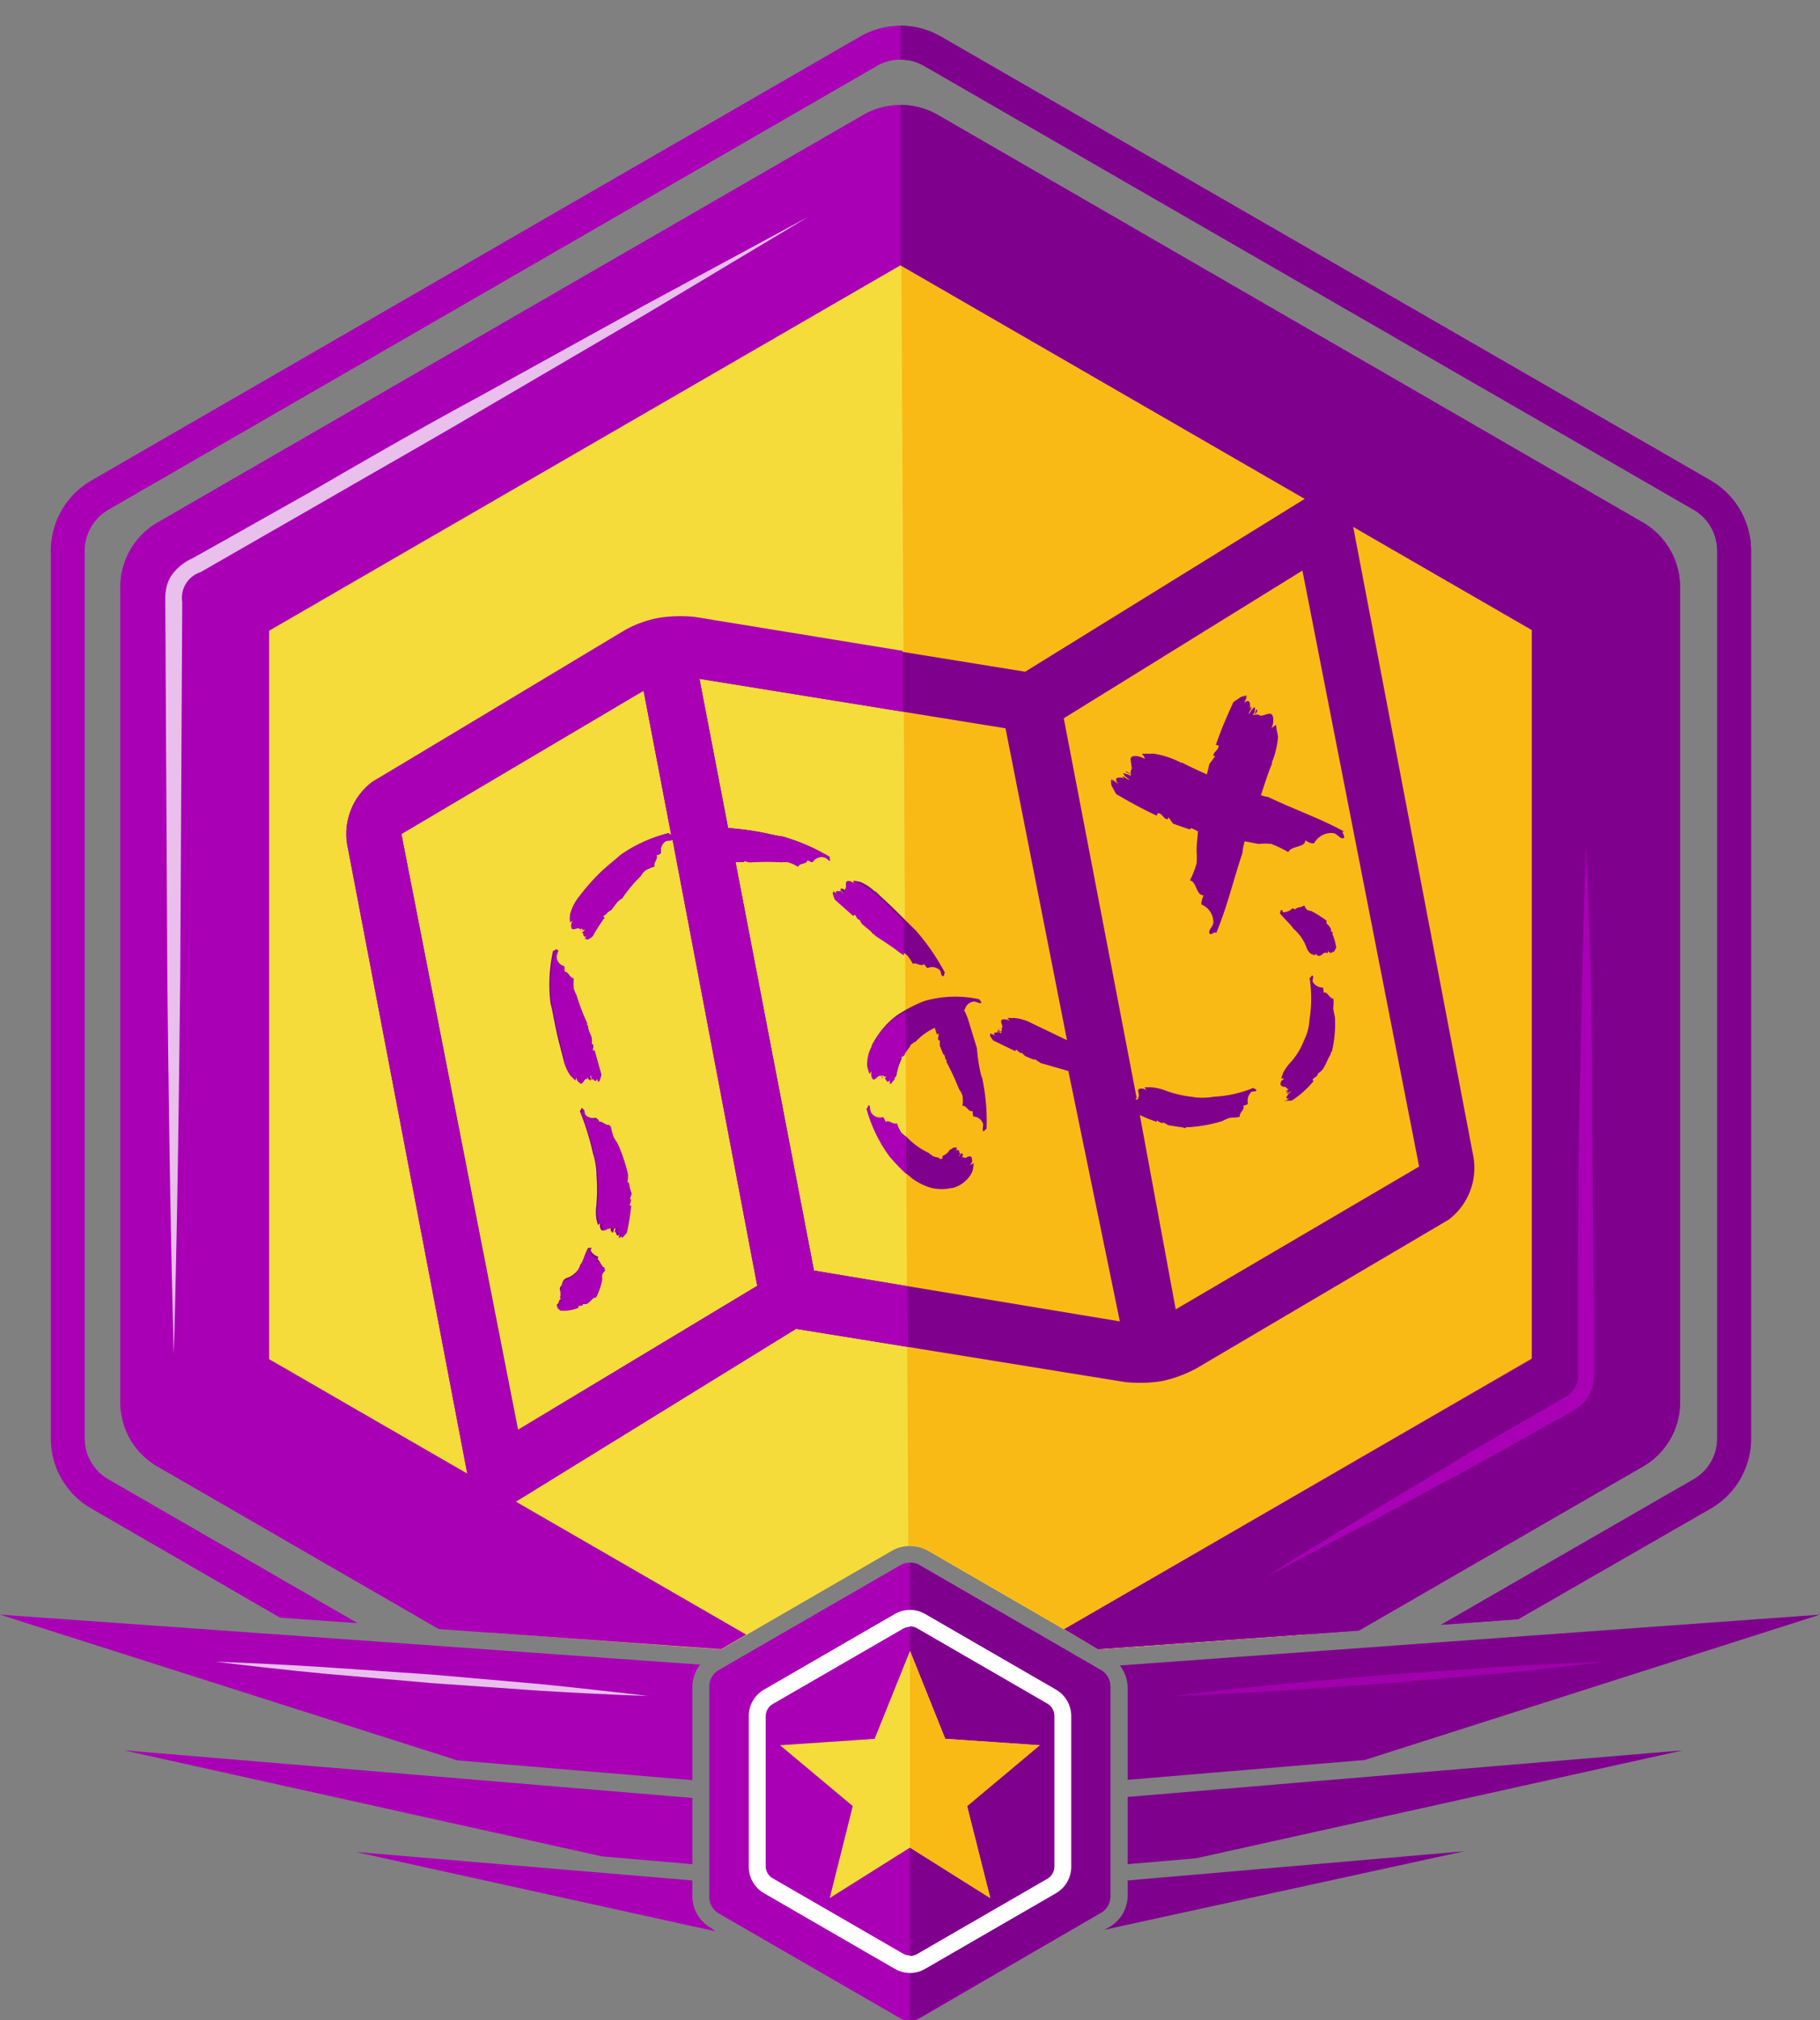 <svg id="Layer_1" data-name="Layer 1" xmlns="http://www.w3.org/2000/svg" viewBox="0 0 107.46 119.25"><rect x="0" y="0" width="107.46" height="119.25" fill="#808080" stroke="none"/><defs><style>.cls-1{fill:#80008e;}.cls-2{fill:#a900b5;}.cls-3{fill:#f6dc3b;}.cls-4{fill:#f9ba16;}.cls-5{fill:#fff;}.cls-6{opacity:0.75;}</style></defs><title>Art_Explorer_8</title><path class="cls-1" d="M66.58,105.06l14-1.17,26.88-8.58-41.34,3a2.16,2.16,0,0,1,.46,1.3Z"/><path class="cls-2" d="M40.88,105.08V99.56a2.16,2.16,0,0,1,.46-1.3L0,95.31l27,8.6Z"/><path class="cls-3" d="M10.57,85.77l18.37,10.6,13.64,1,10.08-5.83a2.18,2.18,0,0,1,2.14,0l10.08,5.83,12.36-.89L95.77,85.77a4.28,4.28,0,0,0,2.14-3.7V35.34a4.27,4.27,0,0,0-2.14-3.69L55.31,8.28a4.28,4.28,0,0,0-4.27,0L10.57,31.65a4.26,4.26,0,0,0-2.13,3.69V82.07A4.27,4.27,0,0,0,10.57,85.77Z"/><path class="cls-4" d="M53.73,91.24a2.14,2.14,0,0,1,1.07.28l10.08,5.83,12.36-.89L95.77,85.77a4.28,4.28,0,0,0,2.14-3.7V35.34a4.27,4.27,0,0,0-2.14-3.69L55.31,8.28a8.61,8.61,0,0,1-2.14-1.73l.46,84.7Z"/><path class="cls-2" d="M5.4,89.05l11.14,6.44,4.57.32L6.4,87.32A2.79,2.79,0,0,1,5,84.91V32.51a2.81,2.81,0,0,1,1.4-2.42L51.78,3.89a2.8,2.8,0,0,1,2.78,0L100,30.09a2.8,2.8,0,0,1,1.39,2.42v52.4A2.78,2.78,0,0,1,100,87.32L85.08,95.91l4.56-.33L101,89.05a4.77,4.77,0,0,0,2.39-4.14V32.51A4.8,4.8,0,0,0,101,28.36L55.56,2.16a4.78,4.78,0,0,0-4.78,0L5.4,28.36A4.79,4.79,0,0,0,3,32.51v52.4A4.76,4.76,0,0,0,5.4,89.05Z"/><path class="cls-2" d="M65,98.58,54.3,92.39a1.16,1.16,0,0,0-1.14,0L42.44,98.58a1.12,1.12,0,0,0-.56,1v12.37a1.12,1.12,0,0,0,.56,1l10.72,6.19a1.16,1.16,0,0,0,.57.15,1.18,1.18,0,0,0,.57-.15L65,112.91a1.12,1.12,0,0,0,.56-1V99.56A1.12,1.12,0,0,0,65,98.58Z"/><path class="cls-2" d="M9.3,86.57l16.6,9.59,16.68,1.19,1.48-.86L15.89,80.23v-43L53.17,15.66,90.45,37.19v43L62.84,96.17l2,1.18,15.4-1.1L97,86.57a4.38,4.38,0,0,0,2.2-3.8V34.65A4.41,4.41,0,0,0,97,30.84L55.37,6.78a4.43,4.43,0,0,0-4.4,0L9.3,30.84a4.41,4.41,0,0,0-2.2,3.81V82.77A4.38,4.38,0,0,0,9.3,86.57Z"/><path class="cls-1" d="M90.45,80.23,62.84,96.17l2,1.18,15.4-1.1L97,86.57a4.38,4.38,0,0,0,2.2-3.8V34.65A4.41,4.41,0,0,0,97,30.84L55.37,6.78a4.43,4.43,0,0,0-2.2-.59v9.47L90.45,37.19Z"/><path class="cls-1" d="M100,30.09a2.8,2.8,0,0,1,1.39,2.42v52.4A2.78,2.78,0,0,1,100,87.32L85.08,95.91l4.56-.33L101,89.05a4.77,4.77,0,0,0,2.39-4.14V32.51A4.8,4.8,0,0,0,101,28.36L55.56,2.16a4.73,4.73,0,0,0-2.39-.64v2a2.81,2.81,0,0,1,1.39.37Z"/><path class="cls-1" d="M65,98.58,54.3,92.39a1.18,1.18,0,0,0-.57-.15v27a1.18,1.18,0,0,0,.57-.15L65,112.91a1.12,1.12,0,0,0,.56-1V99.56A1.12,1.12,0,0,0,65,98.58Z"/><path class="cls-2" d="M61.84,100.59l-7.7-4.45a.85.85,0,0,0-.82,0l-7.7,4.45a.84.84,0,0,0-.41.71v8.89a.82.82,0,0,0,.41.71l7.7,4.45a.82.82,0,0,0,.82,0l7.7-4.45a.82.82,0,0,0,.41-.71V101.3A.84.84,0,0,0,61.84,100.59Z"/><path class="cls-5" d="M53.73,96a.87.87,0,0,1,.41.11l7.7,4.45a.84.84,0,0,1,.41.71v8.89a.82.82,0,0,1-.41.71l-7.7,4.45a.82.82,0,0,1-.82,0l-7.7-4.45a.82.82,0,0,1-.41-.71V101.3a.84.84,0,0,1,.41-.71l7.7-4.45a.87.87,0,0,1,.41-.11m0-1a1.83,1.83,0,0,0-.91.25l-7.7,4.45a1.81,1.81,0,0,0-.91,1.57v8.89a1.81,1.81,0,0,0,.91,1.57l7.7,4.45a1.78,1.78,0,0,0,1.82,0l7.7-4.45a1.81,1.81,0,0,0,.91-1.57V101.3a1.81,1.81,0,0,0-.91-1.57l-7.7-4.45a1.83,1.83,0,0,0-.91-.25Z"/><path class="cls-1" d="M61.84,100.59l-7.7-4.45a.87.87,0,0,0-.41-.11v19.43a.87.87,0,0,0,.41-.11l7.7-4.45a.82.82,0,0,0,.41-.71V101.3A.84.84,0,0,0,61.84,100.59Z"/><g class="cls-6"><path class="cls-5" d="M10.26,79.92c-.2-7.39-.3-14.79-.38-22.19L9.76,35.55V35.2a3.29,3.29,0,0,1,.05-.44,2.14,2.14,0,0,1,.32-.8,3,3,0,0,1,1.23-1l2.42-1.36,4.83-2.72C21.84,27,25,25.19,28.29,23.41L38,18.05l9.76-5.27-9.52,5.7-9.57,5.6c-3.19,1.88-6.41,3.7-9.61,5.55l-4.81,2.76-2.4,1.38a1.6,1.6,0,0,0-1.09,1.78l-.12,22.18C10.56,65.13,10.47,72.53,10.26,79.92Z"/></g><g class="cls-6"><path class="cls-5" d="M12.74,98.09c2.14.08,4.27.18,6.4.32l6.38.44,6.38.56q3.18.32,6.36.7c-2.13-.07-4.26-.18-6.39-.31l-6.39-.45-6.37-.56C17,98.59,14.86,98.35,12.74,98.09Z"/></g><g class="cls-6"><path class="cls-2" d="M94.78,98.09c-2.11.26-4.24.5-6.36.7l-6.37.56-6.39.45c-2.13.13-4.26.24-6.39.31q3.18-.39,6.36-.7L82,98.85l6.38-.44C90.52,98.27,92.65,98.17,94.78,98.09Z"/></g><path class="cls-2" d="M93.65,50.11C93.86,54.57,94,59,94,63.5s.07,8.93.11,13.39l0,3.35v.84a2.53,2.53,0,0,1-.16,1,2.29,2.29,0,0,1-.59.85,1.77,1.77,0,0,1-.41.31l-.37.21c-2,1.09-3.89,2.2-5.86,3.25l-5.89,3.19c-2,1-3.94,2.09-5.94,3.1,1.89-1.2,3.8-2.35,5.7-3.52L86.35,86c1.91-1.15,3.86-2.24,5.79-3.37l.35-.2a1.22,1.22,0,0,0,.25-.2,1.45,1.45,0,0,0,.35-.52,1.49,1.49,0,0,0,.09-.65v-.84l0-3.35c0-4.46,0-8.92.12-13.39S93.45,54.57,93.65,50.11Z"/><polygon class="cls-2" points="40.88 110.04 40.88 106.13 7.32 103.32 35.55 109.58 40.88 110.04"/><polygon class="cls-1" points="70.63 109.69 99.36 103.32 66.58 106.07 66.58 110.04 70.63 109.69"/><path class="cls-2" d="M41.94,113.78a2.15,2.15,0,0,1-1.06-1.85V111L21,109.32,42.24,114Z"/><path class="cls-1" d="M66.58,111v.89a2.15,2.15,0,0,1-1.06,1.85l-.3.17,21.22-4.63Z"/><polygon class="cls-3" points="53.73 109.06 48.99 112.04 50.35 106.61 46.06 103.02 51.64 102.64 53.73 97.45 55.81 102.64 61.39 103.02 57.1 106.61 58.47 112.04 53.73 109.06"/><polygon class="cls-4" points="53.73 109.06 53.73 97.45 55.81 102.64 61.39 103.02 57.1 106.61 58.47 112.04 53.73 109.06"/><path class="cls-1" d="M87,68.3,79.79,30.53a1.75,1.75,0,0,0-2-1.42,1.68,1.68,0,0,0-.61.25L60.53,39.65h0L41.11,36.51a8.16,8.16,0,0,0-2.21.06,6.53,6.53,0,0,0-2,.74L22,46.14a3.85,3.85,0,0,0-1.51,3.65L27.7,87.56a1.75,1.75,0,0,0,2,1.42,1.68,1.68,0,0,0,.61-.25L47,78.44l19.42,3.14a8.18,8.18,0,0,0,2.21-.06,7.66,7.66,0,0,0,2-.74L85.53,72A3.84,3.84,0,0,0,87,68.3ZM30.59,84.41,23.7,49.23,38,40.77l1.63,8.51s-.16-.05-.12-.11a8.59,8.59,0,0,0-2.89,1.31c-.13.14-.7.57-1.24,1.09A13.32,13.32,0,0,0,34.14,53l0,0a2.67,2.67,0,0,0-.48,1,2.16,2.16,0,0,0,0,.44.59.59,0,0,1,.17-.1.49.49,0,0,0-.1.3c0,.3.15.2.34.16s.15.09.25,0l-.08.18s.06-.24.14-.15-.05.16-.08.23.13-.24.21-.19-.2.16-.1.21,0-.06.07-.09c-.07.24,0,.39.18.23a1.09,1.09,0,0,0-.14.23h0l.09-.12-.06.12h0a.24.24,0,0,0,.06-.09l0,.08.12,0a1.27,1.27,0,0,0,.26-.17,9.55,9.55,0,0,1,.71-1.11s-.08,0-.07-.07.19-.11.23-.23l0,0,.24-.16.32-.42s0,0,0,0a1,1,0,0,1,.21-.19l0,0s0,0,0,0l.11-.07a8.1,8.1,0,0,1,1.1-1.32,1.18,1.18,0,0,1,.26-.32,2.78,2.78,0,0,1,.56-.24c-.13-.2.25-.48.08-.66.12,0,.31-.1.29-.17a.62.62,0,0,1,.29-.66c.12-.06.33,0,.39-.09l5,26.34ZM48.06,75,43.43,50.89l.5,0s0-.05,0-.06a1.14,1.14,0,0,1,.28.07h.05s0,0,0,0l.13,0a11.79,11.79,0,0,1,1.76,0,2,2,0,0,1,.42,0,2.77,2.77,0,0,1,.55.26c.07-.23.53-.14.55-.39.11.06.28.15.32.1a.62.62,0,0,1,.67-.26c.13,0,.28.21.34.2s-.09-.2,0-.22a11.41,11.41,0,0,0-2.82-1.22c-.19,0-.86-.18-1.57-.3s-1.26-.16-1.62-.2l-1.69-8.8,18.07,2.92L63,61.4l-2.08-1,0,0a2.76,2.76,0,0,0-1-.31l-.43,0a1.67,1.67,0,0,1,.12.16.61.61,0,0,0-.3-.08c-.3,0-.19.17-.14.35s-.08.15,0,.26l-.19-.08c0,.06.25,0,.16.14s-.16,0-.24-.07.26.12.22.2-.18-.19-.23-.09.07,0,.11.06c-.25,0-.41,0-.24.2a1.08,1.08,0,0,0-.24-.12h0l.13.07L58.46,61v.06l.09,0-.08,0a.56.56,0,0,0,0,.12c.08.1.15.23.2.25l1.28.62s0-.08.06-.08.16.18.29.2l0-.05.23.22.53.22s0-.05,0-.05a2.05,2.05,0,0,1,.26.16h0s0,0,0,0a.5.5,0,0,1,.12.08l1.64.47L66.12,78Zm19-10.18c.07,0,.14.05.09.09s0,0-.07,0Zm0,.16s0,0,0,.06h0Zm2.36,12.31L67.3,65.82a7.59,7.59,0,0,0,1,.4s0-.09,0-.09.22.17.37.17l0-.06.31.18.64.1s0,0,0,0a1.15,1.15,0,0,1,.33.07h.06s0,0,0-.05l.15,0a8.74,8.74,0,0,0,2-.36,2.76,2.76,0,0,1,.4-.18c.2-.06.46,0,.65-.09-.07-.22.34-.44.19-.65.12,0,.29-.07.28-.13a.73.73,0,0,1,.2-.67c.09-.06.28,0,.3-.1s-.19-.07-.16-.15a7.07,7.07,0,0,1-2.36.53,3.79,3.79,0,0,1-1.32,0,6.71,6.71,0,0,1-1.48-.35h0a3.3,3.3,0,0,0-.88-.21l-.4,0,.1.16c-.11-.05-.22-.1-.28-.08-.28,0-.19.15-.16.34s-.09.15,0,.25l-.12,0L62.81,42.4,76.9,33.68l6.89,35.18Zm9.9-28.21c-.16,0,.17.34,0,.4s-.36-.25-.58-.3a1.16,1.16,0,0,0-1.13.56c-.06.1-.35,0-.54-.14,0,.45-.84.31-1,.7a7.28,7.28,0,0,0-1-.48,3.07,3.07,0,0,0-.75,0l-.83-.16a3.76,3.76,0,0,0-.13.69c-.54,1.6-.9,3.18-1.55,4.73-.07-.16-.33.2-.4,0s.21-.38.23-.61a1.13,1.13,0,0,0-.66-1.06c-.11,0,0-.35.08-.56-.45,0-.39-.8-.8-.88a5.86,5.86,0,0,0,.39-1,4.85,4.85,0,0,0,0-.75c0-.39.06-.76.08-1.14a2.17,2.17,0,0,0-.41-.2s0,0-.06.08c-.33-.1-.65-.22-1-.34L69,48.25l-.06.11c-.24,0-.3-.33-.54-.36-.08,0-.07.08-.1.15-.79-.37-1.57-.79-2.33-1.24-.09,0-.19-.3-.32-.49a1,1,0,0,1-.06-.23l.15.08a.61.61,0,0,1-.15-.12.38.38,0,0,1,0-.1l.23.12a1.88,1.88,0,0,1-.23-.16h0c.15,0,.29.19.42.25-.28-.36,0-.43.45-.3-.07,0-.2-.1-.17-.13s.3.2.38.2-.36-.23-.34-.4c.13.07.3.06.41.16.17-.13-.33-.16-.26-.26l.32.16c-.13-.19.1-.3,0-.46,0-.33-.2-.63.29-.6.11,0,.3.06.5.16,0-.1-.1-.2-.16-.3.24,0,.48,0,.71,0a5.22,5.22,0,0,1,1.59.53l.08,0c.28.16.82.41,1.45.69l.15-.62c.12-.16.24-.31.34-.47l-.11,0c0-.24.3-.33.31-.57,0-.08-.1-.06-.16-.08.28-.83.63-1.64,1-2.45,0-.1.28-.22.46-.37l.22-.08-.06.16a.59.59,0,0,1,.1-.17l.09,0-.09.24c0-.06.11-.17.14-.24h0a2.62,2.62,0,0,1-.21.45c.33-.32.43,0,.34.41,0-.07.08-.2.12-.19s-.17.33-.16.41.19-.39.36-.38c0,.13,0,.3-.12.42.15.16.13-.34.23-.29s-.07.21-.12.34c.18-.15.3.08.46,0,.33-.08.61-.26.63.24a1,1,0,0,1-.11.51l.28-.2c0,.24.08.48.11.71A4.92,4.92,0,0,1,75.1,45s0,.06,0,.09c-.15.34-.39,1.05-.65,1.85a3,3,0,0,0,.44.11C76.41,47.78,77.94,48.3,79.41,49.11ZM35.71,74.85c0,.09-.15.19-.18.29a1.17,1.17,0,0,0,0,.26,3.73,3.73,0,0,1-.37,1.08.18.18,0,0,0-.08,0l0,0v0a.46.46,0,0,0-.17.12.05.05,0,0,0,0,0,1.48,1.48,0,0,1-.3.26l-.23,0,0,.06c-.06.08-.18,0-.24.06s0,.06,0,.09a2.33,2.33,0,0,1-1.05.18s-.13-.09-.21-.16a.47.47,0,0,1,0-.1H33l-.07,0,0-.05H33l-.09,0h0c.05,0,.12,0,.17,0-.15-.12-.06-.22.08-.26,0,0-.07,0-.07,0s.12,0,.14,0-.14,0-.16-.11.09,0,.13,0-.11,0-.11-.06h.11c-.07-.06,0-.17-.07-.23s-.13-.26,0-.37.06,0,.11,0l-.07-.1a1.8,1.8,0,0,0,.08-.21.46.46,0,0,1,.26-.18h0a1.21,1.21,0,0,0,.47-.3.88.88,0,0,0,.28-.46c.23-.26.25-.63.47-1,0,0,.15,0,.2,0s-.08.08-.07.14a.8.8,0,0,0,.43.37c.06,0,0,.11,0,.16C35.48,74.51,35.5,74.76,35.71,74.85Zm1.46-4.4-.12.32.07,0c0,.13-.11.23-.08.37s.06,0,.1,0a12.48,12.48,0,0,1-.25,1.57c0,.07-.13.17-.21.28l-.11.07V73a.45.45,0,0,1,0,.11l0,0,0-.15s0,.11-.05.15h0a2.29,2.29,0,0,1,.07-.28c-.14.22-.23.06-.23-.2,0,0,0,.12-.05.12s.06-.21,0-.26-.06.25-.15.27,0-.18,0-.26,0,.21-.1.19l0-.21c-.09.11-.18,0-.26.06s-.29.21-.36-.06a.5.5,0,0,1,0-.3l-.13.14L35.22,72a2.88,2.88,0,0,1,0-.93V71a10.15,10.15,0,0,0,0-1.59,4.42,4.42,0,0,0-.21-1.33,15.63,15.63,0,0,0-.78-2.51c.09,0,.07-.21.15-.16s0,.24.12.34a.65.65,0,0,0,.67.23c.06,0,.12.16.16.28.19-.17.44.23.65.13a4.85,4.85,0,0,0,.16.63,2.49,2.49,0,0,0,.23.37A9.5,9.5,0,0,1,37,69.24c0,.05,0,.1,0,.16s0,0,0,0v0c0,.13,0,.25,0,.34s0,0,.06,0Q37.17,70.14,37.17,70.45Zm-3.91-7.93c-.07-.3-.27-1-.42-1.7s-.26-1.38-.33-1.56a9.06,9.06,0,0,1,.15-3.15c.05.09.17-.15.22-.06s-.09.26-.09.4a.6.6,0,0,0,.46.56c.06,0,0,.21,0,.34.24-.07.31.39.55.37a3.08,3.08,0,0,0,0,.61,2.39,2.39,0,0,0,.16.38,12.62,12.62,0,0,0,.63,1.65.71.71,0,0,0,0,.14h.05l0,0a.79.79,0,0,0,.05.29s0,0,0,0l.18.54v.31H35c.07.11,0,.24,0,.35s.06,0,.1,0l.39,1.4c0,.06,0,.19-.07.32l-.06.12,0-.09a.37.37,0,0,1,0,.11l0,0-.05-.14a.8.8,0,0,1,0,.15h0a2.86,2.86,0,0,1-.07-.28c0,.26-.17.17-.29,0,0,0,0,.11,0,.12s0-.2-.08-.23.05.23,0,.29-.09-.14-.1-.23.07.2,0,.21l-.06-.19c0,.13-.16.07-.2.17s-.16.34-.35.12c-.06,0-.1-.15-.14-.28a1.05,1.05,0,0,0-.05.19,4.11,4.11,0,0,1-.3-.29,2.65,2.65,0,0,1-.4-.92Zm18.08-7.65-.44-.36c-.06-.09-.1-.19-.16-.27l-.05,0c-.12-.05-.1-.22-.22-.27s0,0-.08.07l-1.07-.95s-.08-.18-.13-.3,0-.08,0-.13l.08.06a.6.6,0,0,1-.08-.08v0l.11.08-.11-.11h0c.08,0,.15.14.21.18-.12-.22.05-.23.28-.12,0,0-.1-.07-.09-.09s.15.14.2.15-.18-.16-.16-.25.17.06.22.13-.17-.12-.12-.17l.16.12c0-.12.09-.15.07-.25s-.06-.37.23-.29c.06,0,.16.07.26.15s0-.12-.06-.19l.42.08a2.94,2.94,0,0,1,.84.56l.05,0c.21.22.77.71,1.27,1.21s1,1,1.11,1.1a13.38,13.38,0,0,1,1.72,2.5c-.09,0,0,.22-.13.19s-.09-.25-.18-.35a.65.65,0,0,0-.71-.13c-.06,0-.15-.13-.22-.24-.14.2-.49-.12-.66,0a2.83,2.83,0,0,0-.34-.51,1.77,1.77,0,0,0-.35-.23c-.5-.4-1-.73-1.45-1l-.09-.11-.05,0,0,0a1.18,1.18,0,0,0-.2-.23S51.35,54.85,51.34,54.87ZM58,63.66a12.33,12.33,0,0,1,.25,3c-.06-.08-.14.18-.2.11s0-.26,0-.4a.62.62,0,0,0-.55-.46c-.07,0-.06-.2-.07-.33-.23.1-.37-.35-.6-.3a2.5,2.5,0,0,0,0-.61,1.48,1.48,0,0,0-.2-.37,15.34,15.34,0,0,0-.75-1.62.66.66,0,0,0,0-.14h-.06l0,0a1,1,0,0,0-.07-.29s0,0-.05,0l-.21-.52v-.32h-.07c-.07-.1,0-.24,0-.35s-.06,0-.1,0l-.13-.39a3.83,3.83,0,0,0-1.16.85l-.1,0a.08.08,0,0,1,0,.05l0,0c-.07.05-.15.08-.18.14s0,0,0,.05a4.08,4.08,0,0,0-.25.33,1.37,1.37,0,0,0-.2.13l.05,0c0,.09-.17.1-.18.2s0,0,.08.05a3.69,3.69,0,0,0-.32,1c0,.05-.11.14-.17.24l-.1.07v-.08a.44.44,0,0,1,0,.1l0,0v0h0a.72.72,0,0,1,0-.25c-.11.21-.23.1-.26-.14,0,0,0,.11,0,.11s0-.19,0-.23,0,.23-.13.26,0-.17,0-.25,0,.2-.07.19v-.2c-.07.11-.18,0-.25.08s-.27.28-.37,0a.61.61,0,0,1,0-.34l-.12.17a2.44,2.44,0,0,1-.14-.46,2.25,2.25,0,0,1,.27-1.17l0-.06a4.83,4.83,0,0,1,1.37-1.58,8.64,8.64,0,0,1,1.61-.84,6.65,6.65,0,0,1,3.28-.1c-.09,0,.16.16.07.21s-.26-.08-.41-.08a.6.6,0,0,0-.54.48.09.09,0,0,1-.06,0,3.51,3.51,0,0,1,.26.6l0,0,.51,1.67C57.76,62.83,57.92,63.49,58,63.66Zm-.7,5.12.19-.13a2,2,0,0,1-.09.53,1.79,1.79,0,0,1-1.17.95l-.08,0a2.62,2.62,0,0,1-1.12,0,3.43,3.43,0,0,1-1.21-.6,9.91,9.91,0,0,1-1.27-1.24,8.6,8.6,0,0,1-1.39-2.87c.08.06.08-.22.16-.16s0,.28.11.41a.61.61,0,0,0,.68.28c.06,0,.13.17.17.29.18-.18.47.19.67.06a2.31,2.31,0,0,0,.26.55,1.4,1.4,0,0,0,.32.26,4.31,4.31,0,0,0,1.32.95.27.27,0,0,0,.07.08l.05,0h0a.45.45,0,0,0,.17.13s0,0,0,0a1.29,1.29,0,0,0,.28.06.55.55,0,0,0,.1.11v-.07s.08.09.12,0,0,0,0-.09.26-.09.43-.4c0,0,.14-.07.23-.14l.12,0,0,.07a.3.3,0,0,1,0-.08h.05l0,.12.06-.12h0c0,.07-.07.15-.1.21.17-.15.25,0,.2.22,0,0,0-.11.06-.1s-.09.17-.09.21.12-.19.2-.19,0,.16-.07.22.08-.18.14-.15l-.08.18c.11-.07.17.06.26,0s.36-.18.34.15C57.44,68.5,57.37,68.64,57.29,68.78Zm21.43-9.19a4.31,4.31,0,0,0,.09.44,7.07,7.07,0,0,1-.17,2l-.08.14s0,0,0,0l0,.06a3.48,3.48,0,0,0-.17.31s0,0,0,0a4.87,4.87,0,0,1-.31.6,3,3,0,0,1-.28.24l0,.05c-.06.15-.24.16-.3.3s0,0,.06.07a5.5,5.5,0,0,1-1.29,1.16,1.33,1.33,0,0,1-.36,0l-.13,0L76,65l-.11,0,0,0,.13-.09-.15.08h0a2.34,2.34,0,0,1,.27-.15c-.28.05-.21-.12,0-.31,0,0-.11.08-.12.06s.18-.11.21-.16-.22.14-.3.09c.07,0,.12-.14.2-.18s-.17.13-.21.08l.17-.13c-.13,0-.12-.13-.22-.13s-.36-.06-.23-.3c0-.06.11-.13.19-.2h-.18l.12-.36a3.55,3.55,0,0,1,.51-.68l0,0A4.22,4.22,0,0,0,77,61.4a3.14,3.14,0,0,0,.32-1.24,7.73,7.73,0,0,0,0-2.45c.07.06.11-.17.18-.12s0,.23,0,.34a.65.65,0,0,0,.58.36c.06,0,.07.19.07.31.23-.1.35.36.57.34C78.77,59.13,78.72,59.39,78.72,59.59Zm-.06-4.46a3.6,3.6,0,0,1,.23.81s-.07.12-.12.21l-.08.07v0a.13.13,0,0,1,0,.06l0,0,0-.08s0,.07,0,.09h0s0-.11,0-.15c-.07.16-.2.12-.27,0s0,.07,0,.07,0-.11,0-.12,0,.13-.07.17-.06-.07,0-.12,0,.1,0,.12l0-.1c0,.08-.16.07-.22.12s-.22.21-.35.12-.06-.06-.08-.12l-.08.11-.23-.09a.73.73,0,0,1-.25-.35v0a2.65,2.65,0,0,0-.78-1.13c-.24-.35-.56-.59-.81-.93.07,0,0-.15.11-.17s0,.11.11.13a.77.77,0,0,0,.53-.23s.11,0,.14.08c.15-.19.38-.1.55-.26a1.16,1.16,0,0,0,.18.27,1.09,1.09,0,0,0,.25.07,6.69,6.69,0,0,1,.89.56s0,.05,0,.07l0,0,0,0c0,.06,0,.13.07.16l0,0a1.35,1.35,0,0,1,.2.27V55l.07,0c.06,0,0,.16,0,.21S78.63,55.14,78.66,55.13Z"/><path class="cls-2" d="M53.48,62.1V59.73a5,5,0,0,0-.64.39,4.83,4.83,0,0,0-1.37,1.58l0,.06a2.25,2.25,0,0,0-.27,1.17,2.44,2.44,0,0,0,.14.46l.12-.17a.61.61,0,0,0,0,.34c.1.3.21.12.37,0s.18,0,.25-.08v.2c.06,0,0-.25.08-.19s0,.17,0,.25,0-.28.13-.26-.13.22,0,.23,0-.07,0-.11c0,.24.15.35.26.14a.72.72,0,0,0,0,.25h0v0l0,0a.44.44,0,0,0,0-.1V64l.1-.07c.06-.11.17-.19.17-.24a3.69,3.69,0,0,1,.32-1s-.08,0-.08-.05.16-.11.18-.2l-.05,0a1.37,1.37,0,0,1,.2-.13Z"/><path class="cls-2" d="M53.52,69.3V67.11a1.61,1.61,0,0,1-.31-.25,2.31,2.31,0,0,1-.26-.55c-.2.13-.49-.24-.67-.06,0-.12-.11-.31-.17-.29a.61.61,0,0,1-.68-.28c-.07-.13-.05-.37-.11-.41s-.08.22-.16.16a8.6,8.6,0,0,0,1.39,2.87C52.67,68.41,53,68.85,53.52,69.3Z"/><path class="cls-2" d="M49.19,52.83c.05.12.08.27.13.3l1.07.95s0-.08.08-.07.1.22.22.27l.05,0c.06.08.1.18.16.27l.44.36s0,0,0,0a1.46,1.46,0,0,1,.2.22l0,0,.05,0,.09.11c.47.31,1,.64,1.45,1l.24.16v-2c-.15-.15-.3-.31-.47-.47-.5-.5-1.06-1-1.27-1.21l-.05,0a2.94,2.94,0,0,0-.84-.56L50.39,52c0,.07,0,.13.06.19s-.2-.16-.26-.15c-.29-.08-.22.11-.23.29s-.12.13-.07.25l-.16-.12s.23.12.12.17-.15-.08-.22-.13.22.19.16.25-.12-.23-.2-.15,0,.07.09.09c-.23-.11-.4-.1-.28.12-.06,0-.13-.14-.21-.18h0l.11.11-.11-.08v0a.6.6,0,0,0,.08.08l-.08-.06S49.19,52.79,49.19,52.83Z"/><path class="cls-2" d="M53.56,75.92,48.06,75,43.43,50.89l.5,0s0-.05,0-.06a1.14,1.14,0,0,1,.28.07h.05s0,0,0,0l.13,0a11.79,11.79,0,0,1,1.76,0,2,2,0,0,1,.42,0,2.77,2.77,0,0,1,.55.26c.07-.23.53-.14.55-.39.11.06.28.15.32.1a.62.62,0,0,1,.67-.26c.13,0,.28.21.34.2s-.09-.2,0-.22a11.41,11.41,0,0,0-2.82-1.22c-.19,0-.86-.18-1.57-.3s-1.26-.16-1.62-.2l-1.69-8.8,12,1.94,0-3.59-12.24-2a8.16,8.16,0,0,0-2.21.06,6.53,6.53,0,0,0-2,.74L22,46.14a3.85,3.85,0,0,0-1.51,3.65L27.7,87.56a1.75,1.75,0,0,0,2,1.42,1.68,1.68,0,0,0,.61-.25L47,78.44l6.62,1.07Zm-23,8.49L23.7,49.23,38,40.77l1.63,8.51s-.16-.05-.12-.11a8.59,8.59,0,0,0-2.89,1.31c-.13.14-.7.57-1.24,1.09A13.32,13.32,0,0,0,34.14,53l0,0a2.67,2.67,0,0,0-.48,1,2.16,2.16,0,0,0,0,.44.59.59,0,0,1,.17-.1.49.49,0,0,0-.1.3c0,.3.15.2.34.16s.15.09.25,0l-.08.18s.06-.24.14-.15-.05.16-.08.23.13-.24.21-.19-.2.16-.1.21,0-.06.07-.09c-.07.24,0,.39.18.23a1.09,1.09,0,0,0-.14.23h0l.09-.12-.06.12h0a.24.24,0,0,0,.06-.09l0,.08.12,0a1.27,1.27,0,0,0,.26-.17,9.55,9.55,0,0,1,.71-1.11s-.08,0-.07-.07.19-.11.23-.23l0,0,.24-.16.32-.42s0,0,0,0a1,1,0,0,1,.21-.19l0,0s0,0,0,0l.11-.07a8.1,8.1,0,0,1,1.1-1.32,1.18,1.18,0,0,1,.26-.32,2.78,2.78,0,0,1,.56-.24c-.13-.2.25-.48.08-.66.12,0,.31-.1.29-.17a.62.62,0,0,1,.29-.66c.12-.06.33,0,.39-.09l5,26.34Z"/><path class="cls-2" d="M33.28,62.57a2.65,2.65,0,0,0,.4.92,4.11,4.11,0,0,0,.3.29,1.05,1.05,0,0,1,.05-.19c0,.13.08.25.14.28.19.22.24,0,.35-.12s.17,0,.2-.17l.06.19c.07,0-.12-.22,0-.21s.08.15.1.23-.07-.28,0-.29,0,.25.08.23,0-.08,0-.12c.12.22.27.31.29,0a2.86,2.86,0,0,0,.07.28h0a.8.8,0,0,0,0-.15l.05.14,0,0a.37.37,0,0,0,0-.11l0,.09.06-.12c0-.13.09-.26.07-.32-.16-.56-.28-1-.39-1.4,0,0-.07,0-.1,0s0-.24,0-.35h-.06v-.31c0-.16-.11-.33-.18-.54,0,0,0,0,0,0a.79.79,0,0,1-.05-.29l0,0h-.05a.71.71,0,0,1,0-.14,12.62,12.62,0,0,1-.63-1.65,2.39,2.39,0,0,1-.16-.38,3.08,3.08,0,0,1,0-.61c-.24,0-.31-.44-.55-.37,0-.13,0-.32,0-.34a.6.6,0,0,1-.46-.56c0-.14.12-.34.09-.4s-.17.15-.22.06a9.06,9.06,0,0,0-.15,3.15c.07.18.17.86.33,1.56s.35,1.4.42,1.7Z"/><path class="cls-2" d="M37.14,69.82s0,0-.06,0,0-.21,0-.34v0s0,0,0,0,0-.11,0-.16a9.5,9.5,0,0,0-.63-1.86,2.49,2.49,0,0,1-.23-.37,4.85,4.85,0,0,1-.16-.63c-.21.1-.46-.3-.65-.13,0-.12-.1-.3-.16-.28a.65.65,0,0,1-.67-.23c-.07-.1-.06-.32-.12-.34s-.06.2-.15.16a15.63,15.63,0,0,1,.78,2.51,4.42,4.42,0,0,1,.21,1.33,10.15,10.15,0,0,1,0,1.59V71a2.88,2.88,0,0,0,0,.93l.14.37.13-.14a.5.5,0,0,0,0,.3c.07.27.2.14.36.06s.17,0,.26-.06l0,.21c.07,0,0-.26.1-.19s0,.17,0,.26.07-.29.15-.27-.14.22,0,.26,0-.08.05-.12c0,.26.09.42.23.2a2.29,2.29,0,0,0-.07.28h0s0-.11.05-.15l0,.15,0,0a.45.45,0,0,0,0-.11v.1l.11-.07c.08-.11.2-.21.21-.28a12.48,12.48,0,0,0,.25-1.57s-.09,0-.1,0,.11-.24.08-.38h-.06l.11-.32Q37.17,70.13,37.14,69.82Z"/><path class="cls-2" d="M35.25,74.45s.07-.13,0-.16a.8.8,0,0,1-.43-.37c0-.06.1-.11.07-.14s-.16,0-.2,0c-.22.33-.24.7-.47,1a.88.88,0,0,1-.28.46,1.21,1.21,0,0,1-.47.3h0a.46.46,0,0,0-.26.18,1.8,1.8,0,0,1-.08.21l.07.1s-.09,0-.11,0,0,.22,0,.37,0,.17.07.23h-.11c0,.07.13,0,.11.06s-.09,0-.13,0,.16,0,.16.11-.14-.1-.14,0,.05,0,.07,0c-.14,0-.23.14-.08.26,0,0-.12,0-.17,0h0l.09,0H32.9l0,.05.07,0h-.06a.47.47,0,0,0,0,.1c.08.07.17.17.21.16a2.33,2.33,0,0,0,1.05-.18s-.05-.06,0-.09.18,0,.24-.06l0-.06.23,0a1.48,1.48,0,0,0,.3-.26.05.05,0,0,1,0,0,.46.46,0,0,1,.17-.12v0l0,0a.18.18,0,0,1,.08,0,3.73,3.73,0,0,0,.37-1.08,1.17,1.17,0,0,1,0-.26c0-.1.14-.2.18-.29C35.5,74.76,35.48,74.51,35.25,74.45Z"/></svg>